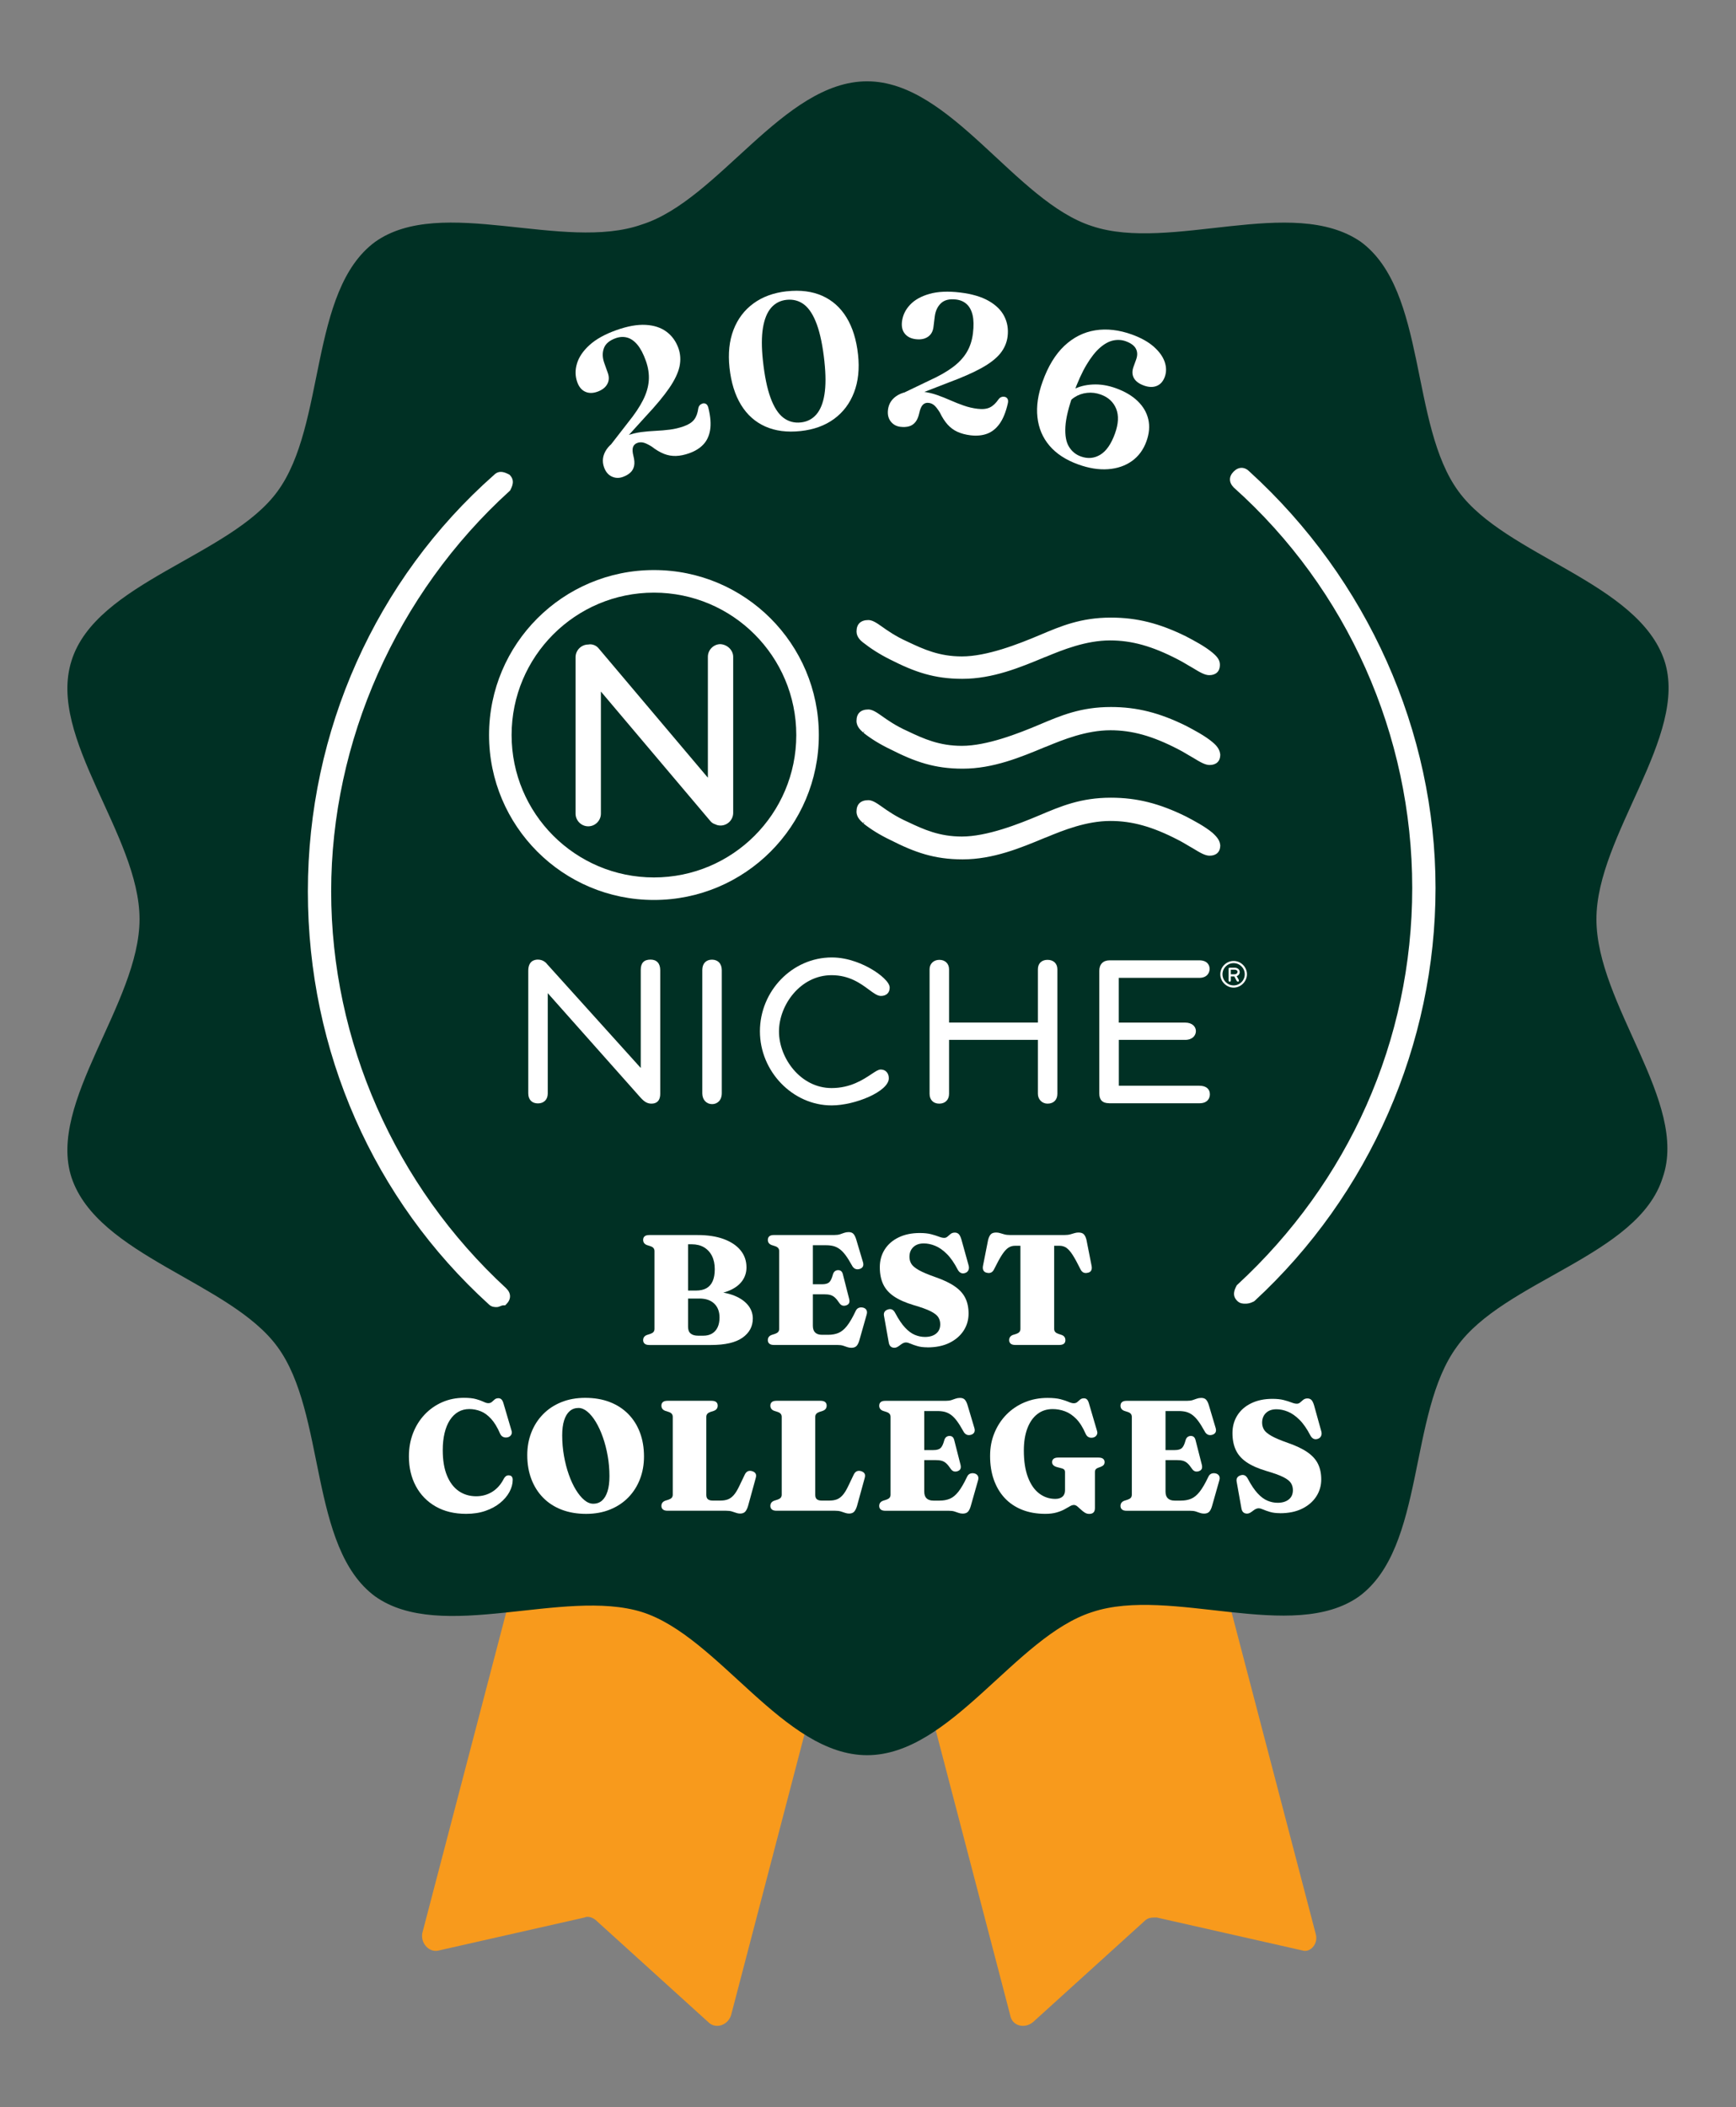 <?xml version="1.0" encoding="UTF-8"?><svg id="_x32_022" xmlns="http://www.w3.org/2000/svg" viewBox="0 0 572 694"><rect x="0" y="0" width="572" height="694" fill="#808080" stroke="none"/><defs><style>.cls-1{fill:#003024;}.cls-2{fill:#fff;}.cls-3{fill:#f89a1c;}</style></defs><g id="Ribbons_orange"><path class="cls-3" d="M433.46,636.71l-77.03-294.34c-.57-2.3-2.87-4.02-5.17-3.45l-64.96,16.67-64.96-16.67c-2.3-.57-4.6.57-5.17,3.45l-77.03,294.34c-.57,3.45,2.3,6.32,5.17,5.75l48.29-10.92c1.15-.57,2.87,0,4.02,1.15l36.79,33.34c2.3,2.3,6.32,1.15,7.47-2.3l45.99-175.91,45.99,175.91c.57,3.45,4.6,4.6,7.47,2.3l36.79-33.34c1.15-1.15,2.3-1.15,4.02-1.15l48.29,10.92c2.3.57,5.17-2.3,4.02-5.75Z"/></g><g id="Green_Shape_Sm"><path class="cls-1" d="M526.01,302.71c0-27.59,30.47-60.36,22.42-85.08-8.62-25.87-52.31-34.49-67.84-55.76-16.1-21.85-10.35-66.11-32.19-82.21-22.42-15.52-62.66,3.45-88.53-5.17-25.29-8.05-46.56-47.71-74.16-47.71s-48.86,39.09-74.16,47.14c-25.87,9.2-66.11-9.77-87.96,5.75-21.85,16.1-16.1,60.36-32.19,82.21-15.52,21.27-59.79,29.89-67.84,55.76-8.05,25.29,22.42,57.49,22.42,85.08s-30.47,60.36-22.42,85.08c8.62,25.87,52.31,34.49,67.84,55.76,16.1,21.85,10.35,66.11,32.19,82.21,21.85,15.52,62.09-2.87,87.96,5.17,25.29,8.05,46.56,47.14,74.16,47.14s48.86-39.09,74.16-47.14c25.87-8.62,66.11,10.35,87.96-5.17,21.85-16.1,16.1-60.36,32.19-82.21,15.52-21.85,59.79-29.89,67.84-55.76,8.62-24.72-21.85-56.91-21.85-85.08Z"/></g><path class="cls-2" d="M248.04,434.31c0,2.57-1.13,4.66-3.38,6.26-2.26,1.6-5.71,2.41-10.36,2.41h-20.35c-.7,0-1.21-.14-1.54-.43-.33-.28-.5-.67-.5-1.15,0-.84.43-1.42,1.28-1.73l1.12-.36c.45-.16.79-.36,1.01-.62s.33-.6.33-1.04v-25.58c0-.41-.11-.75-.33-1.01s-.55-.47-1.01-.62l-1.12-.36c-.85-.31-1.28-.89-1.28-1.73,0-.5.17-.89.5-1.17.33-.28.84-.41,1.54-.41h15.91c3.36,0,6.24.45,8.65,1.34,2.4.9,4.25,2.14,5.53,3.73s1.92,3.45,1.92,5.59c0,1.74-.52,3.29-1.55,4.63-1.04,1.35-2.55,2.4-4.53,3.17-1.99.77-4.4,1.15-7.24,1.15l1.25-1.01c2.82,0,5.29.38,7.42,1.12,2.12.75,3.78,1.8,4.96,3.14,1.18,1.35,1.78,2.91,1.78,4.68ZM230.45,427.69h-6.74v-2.64h5.64c1.36,0,2.5-.25,3.41-.76s1.6-1.29,2.06-2.33c.46-1.04.69-2.35.69-3.92,0-1.69-.3-3.15-.91-4.37s-1.48-2.17-2.61-2.85c-1.13-.67-2.5-1.01-4.1-1.01h-1.18v27.19c0,1,.29,1.74.86,2.21s1.39.71,2.46.71h1.72c1.11,0,2.07-.24,2.87-.71.8-.47,1.41-1.16,1.83-2.06.42-.9.63-1.97.63-3.21,0-1.95-.58-3.48-1.74-4.59s-2.79-1.67-4.9-1.67Z"/><path class="cls-2" d="M253,408.34c0-.5.17-.89.5-1.17.33-.28.84-.41,1.54-.41h19.86c.75,0,1.37-.08,1.85-.23.49-.16.95-.31,1.38-.48.44-.16.93-.25,1.49-.25.7,0,1.23.2,1.59.59s.68,1.04.94,1.94l2.19,7.35c.17.55.17,1.02,0,1.4-.17.38-.51.66-.99.83-.57.19-1.09.19-1.54-.01-.45-.2-.82-.57-1.1-1.13-.75-1.36-1.45-2.48-2.09-3.35-.65-.87-1.3-1.55-1.96-2.03-.66-.48-1.35-.81-2.08-1-.72-.18-1.54-.27-2.44-.27h-4.31v26.52c0,1,.26,1.75.77,2.24.51.49,1.26.74,2.23.74h2.06c1.27,0,2.39-.2,3.37-.61.98-.41,1.91-1.17,2.8-2.29.89-1.12,1.85-2.76,2.87-4.92.23-.5.54-.84.94-1.02.4-.18.85-.23,1.36-.14.56.1.96.36,1.22.76.25.41.29.91.12,1.51l-2.4,8.46c-.24.86-.55,1.5-.93,1.91-.38.41-.95.62-1.71.62-.51,0-.96-.08-1.37-.23-.41-.16-.87-.31-1.37-.47-.51-.16-1.13-.23-1.88-.23h-20.88c-.7,0-1.21-.14-1.54-.43-.33-.28-.5-.67-.5-1.15,0-.84.43-1.42,1.28-1.73l1.12-.36c.45-.16.79-.36,1.01-.62s.33-.6.33-1.01v-25.61c0-.41-.11-.75-.33-1.01s-.55-.47-1.01-.62l-1.12-.36c-.85-.31-1.28-.89-1.28-1.73ZM263.69,422.98h7.19c1.08,0,1.85-.22,2.33-.65.47-.43.87-1.26,1.2-2.48.14-.53.36-.92.67-1.16s.66-.36,1.06-.36c.84-.02,1.37.45,1.59,1.4l2.06,8.07c.14.59.13,1.05-.03,1.38-.16.34-.46.58-.91.74-.45.16-.87.18-1.25.07-.38-.11-.71-.37-.99-.76-.54-.81-1.04-1.43-1.49-1.85-.45-.42-.96-.71-1.52-.87-.56-.16-1.27-.23-2.14-.23h-7.76v-3.29Z"/><path class="cls-2" d="M305.57,443.75c-1.27,0-2.36-.13-3.28-.4-.91-.27-1.67-.53-2.27-.8s-1.09-.4-1.48-.4-.73.09-1.05.26c-.31.17-.62.38-.91.61-.3.23-.6.44-.9.61-.3.17-.64.26-1.01.26-.49,0-.89-.14-1.21-.43-.32-.28-.54-.75-.64-1.41l-1.57-8.79c-.07-.47,0-.87.21-1.2.21-.34.56-.59,1.05-.76.54-.19,1.01-.18,1.42.01s.76.59,1.06,1.18c1.08,2.04,2.15,3.62,3.21,4.76,1.06,1.14,2.14,1.94,3.23,2.39,1.09.46,2.2.69,3.33.69,1.53,0,2.76-.36,3.67-1.09.91-.72,1.37-1.75,1.37-3.08,0-.86-.21-1.63-.64-2.32-.43-.68-1.27-1.34-2.52-1.97-1.25-.63-3.13-1.31-5.62-2.03-2.7-.81-4.86-1.77-6.49-2.88-1.63-1.11-2.81-2.45-3.54-4.02-.73-1.57-1.1-3.43-1.1-5.59s.54-4.13,1.62-5.83c1.08-1.7,2.61-3.03,4.59-3.98,1.98-.96,4.3-1.44,6.96-1.44,1.46,0,2.7.13,3.71.39s1.86.53,2.56.8c.7.28,1.29.41,1.78.41.42,0,.78-.14,1.1-.43.31-.28.65-.57,1.02-.87.37-.29.83-.44,1.38-.44.5,0,.93.16,1.27.48.34.32.64.92.9,1.8l2.38,8.56c.16.59.13,1.1-.08,1.55-.21.45-.57.76-1.1.93-.52.17-.99.16-1.4-.05-.41-.21-.74-.56-1.01-1.06-1.13-2.19-2.33-3.92-3.59-5.17-1.26-1.26-2.54-2.15-3.83-2.68-1.29-.53-2.54-.79-3.76-.79-1.48,0-2.64.41-3.48,1.23-.84.82-1.25,1.88-1.25,3.2,0,.81.2,1.56.6,2.25.4.69,1.22,1.38,2.44,2.08s3.05,1.47,5.47,2.32c2.68.93,4.82,1.95,6.43,3.07,1.6,1.11,2.76,2.39,3.47,3.84.71,1.45,1.07,3.15,1.07,5.1,0,2.07-.54,3.95-1.63,5.63-1.09,1.68-2.64,3.02-4.66,4.02s-4.45,1.5-7.29,1.5Z"/><path class="cls-2" d="M332.85,406.76h17.9c.75,0,1.38-.07,1.91-.22.52-.15.99-.28,1.41-.41.42-.13.84-.19,1.28-.19.77,0,1.34.18,1.72.54.38.36.69.98.91,1.86l1.7,8.61c.12.62.07,1.13-.16,1.53-.23.4-.62.64-1.18.72-.51.12-.95.09-1.35-.09-.39-.18-.72-.54-.98-1.07-1.01-2.05-1.88-3.63-2.6-4.75-.72-1.11-1.41-1.89-2.06-2.33-.65-.44-1.4-.66-2.23-.66h-1.78v27.37c0,.41.11.75.34,1.01.23.26.56.46.99.62l1.12.36c.84.31,1.25.89,1.25,1.73,0,1.05-.68,1.58-2.04,1.58h-14.45c-.7,0-1.21-.14-1.54-.43-.33-.28-.5-.67-.5-1.15,0-.84.42-1.42,1.25-1.73l1.15-.36c.44-.16.76-.36.98-.62s.33-.6.33-1.01v-27.37h-1.78c-.82,0-1.56.22-2.22.66-.66.44-1.35,1.22-2.08,2.33-.72,1.11-1.59,2.7-2.6,4.75-.26.54-.59.89-.98,1.07-.39.18-.84.21-1.35.09-.54-.09-.92-.33-1.15-.72-.23-.4-.29-.91-.18-1.53l1.7-8.61c.24-.88.55-1.5.93-1.86s.94-.54,1.71-.54c.44,0,.86.06,1.28.19.42.13.89.27,1.41.41.52.15,1.16.22,1.91.22Z"/><path class="cls-2" d="M168.93,487.4c0,1.33-.36,2.65-1.07,3.97-.71,1.32-1.74,2.53-3.07,3.62-1.33,1.09-2.94,1.97-4.83,2.62-1.89.66-4.02.98-6.39.98-3.87,0-7.21-.81-10.02-2.42s-4.99-3.84-6.52-6.69c-1.53-2.85-2.3-6.11-2.3-9.8,0-2.78.46-5.34,1.37-7.68.91-2.34,2.19-4.39,3.84-6.13s3.57-3.09,5.77-4.05c2.2-.96,4.59-1.44,7.15-1.44,1.65,0,3,.14,4.02.43s1.85.58,2.46.88,1.12.45,1.54.45c.49,0,.88-.14,1.19-.41.3-.28.61-.55.93-.82s.72-.4,1.23-.4c.38,0,.71.13.98.38s.49.68.67,1.28l2.69,9.13c.14.5.08.94-.18,1.33-.26.39-.64.64-1.12.76-.54.12-1.03.08-1.48-.12-.44-.2-.79-.57-1.03-1.12-.89-2.07-1.88-3.69-2.97-4.88-1.09-1.18-2.23-2.01-3.44-2.48s-2.45-.71-3.74-.71-2.55.31-3.62.93-1.99,1.52-2.76,2.7c-.77,1.18-1.35,2.61-1.75,4.28s-.6,3.54-.6,5.61c0,3.36.47,6.17,1.41,8.43.94,2.26,2.24,3.95,3.89,5.08s3.56,1.69,5.72,1.69c1.95,0,3.71-.49,5.28-1.46,1.57-.97,2.83-2.39,3.79-4.26.28-.5.57-.83.89-1s.66-.21,1.05-.14c.37.07.63.22.78.47s.24.56.24.96Z"/><path class="cls-2" d="M192.84,460.39c3,0,5.69.46,8.07,1.38,2.39.92,4.42,2.24,6.1,3.95,1.68,1.71,2.97,3.74,3.85,6.11.89,2.36,1.33,4.99,1.33,7.89,0,2.66-.44,5.13-1.32,7.42-.88,2.29-2.15,4.3-3.81,6.01-1.66,1.72-3.67,3.05-6.02,4.01-2.35.96-5,1.44-7.94,1.44s-5.66-.46-8.05-1.38c-2.39-.92-4.42-2.24-6.1-3.95s-2.97-3.75-3.87-6.12c-.9-2.37-1.35-5.01-1.35-7.9,0-2.66.44-5.13,1.33-7.41.89-2.29,2.16-4.29,3.83-6,1.66-1.72,3.67-3.05,6.02-4.01s4.99-1.44,7.92-1.44ZM200.81,486.21c0-2.31-.2-4.56-.59-6.75-.39-2.19-.92-4.23-1.59-6.13-.67-1.9-1.44-3.57-2.31-5.01-.87-1.44-1.79-2.56-2.77-3.38-.98-.81-1.96-1.22-2.95-1.22-1.13,0-2.1.35-2.9,1.05-.8.7-1.41,1.72-1.83,3.05-.42,1.34-.63,2.98-.63,4.93,0,2.31.2,4.57.59,6.77.39,2.2.92,4.25,1.59,6.14.67,1.9,1.44,3.56,2.31,4.99s1.79,2.56,2.77,3.38c.98.82,1.96,1.23,2.95,1.23,1.17,0,2.14-.35,2.93-1.05.78-.7,1.38-1.72,1.8-3.05.42-1.34.63-2.99.63-4.95Z"/><path class="cls-2" d="M235.17,464.68l-1.12.36c-.44.16-.77.36-.99.62-.23.26-.34.59-.34,1.01v25.66c0,.69.18,1.18.54,1.46.36.29.88.43,1.55.43h2.59c.92,0,1.73-.13,2.43-.39.7-.26,1.35-.74,1.96-1.44.61-.7,1.23-1.72,1.86-3.07l1.75-3.65c.26-.55.6-.92,1.01-1.1.41-.18.88-.19,1.4-.04.54.16.92.41,1.14.78.22.36.24.84.07,1.45l-2.53,9.21c-.26.86-.58,1.5-.95,1.91-.38.41-.94.62-1.69.62-.44,0-.86-.08-1.28-.23s-.89-.31-1.42-.47c-.53-.16-1.17-.23-1.92-.23h-19.26c-.7,0-1.21-.14-1.54-.43-.33-.28-.5-.67-.5-1.15,0-.84.43-1.42,1.28-1.73l1.12-.36c.45-.16.79-.36,1.01-.62s.33-.6.33-1.01v-25.61c0-.41-.11-.75-.33-1.01s-.55-.47-1.01-.62l-1.12-.36c-.85-.31-1.28-.89-1.28-1.73,0-.5.17-.89.5-1.17.33-.28.84-.41,1.54-.41h14.47c.7,0,1.21.14,1.54.41.33.28.5.67.5,1.17,0,.84-.43,1.42-1.28,1.73Z"/><path class="cls-2" d="M271.07,464.68l-1.12.36c-.44.16-.77.36-.99.62-.23.26-.34.59-.34,1.01v25.66c0,.69.18,1.18.54,1.46.36.29.88.43,1.55.43h2.59c.92,0,1.73-.13,2.43-.39.7-.26,1.35-.74,1.96-1.44.61-.7,1.23-1.72,1.86-3.07l1.75-3.65c.26-.55.6-.92,1.01-1.1.41-.18.88-.19,1.4-.04.54.16.92.41,1.14.78.22.36.24.84.07,1.45l-2.53,9.21c-.26.86-.58,1.5-.95,1.91-.38.41-.94.62-1.69.62-.44,0-.86-.08-1.28-.23s-.89-.31-1.42-.47c-.53-.16-1.17-.23-1.92-.23h-19.26c-.7,0-1.21-.14-1.54-.43-.33-.28-.5-.67-.5-1.15,0-.84.43-1.42,1.28-1.73l1.12-.36c.45-.16.79-.36,1.01-.62s.33-.6.33-1.01v-25.61c0-.41-.11-.75-.33-1.01s-.55-.47-1.01-.62l-1.12-.36c-.85-.31-1.28-.89-1.28-1.73,0-.5.17-.89.5-1.17.33-.28.84-.41,1.54-.41h14.47c.7,0,1.21.14,1.54.41.33.28.5.67.5,1.17,0,.84-.43,1.42-1.28,1.73Z"/><path class="cls-2" d="M289.7,462.95c0-.5.17-.89.5-1.17.33-.28.84-.41,1.54-.41h19.86c.75,0,1.37-.08,1.85-.23.49-.16.95-.31,1.38-.48.44-.16.93-.25,1.49-.25.7,0,1.23.2,1.59.59s.68,1.04.94,1.94l2.19,7.35c.17.55.17,1.02,0,1.4-.17.38-.51.66-.99.83-.57.19-1.09.19-1.54-.01-.45-.2-.82-.57-1.1-1.13-.75-1.36-1.45-2.48-2.09-3.35-.65-.87-1.3-1.55-1.96-2.03-.66-.48-1.35-.81-2.08-1-.72-.18-1.54-.27-2.44-.27h-4.31v26.52c0,1,.26,1.75.77,2.24.51.49,1.26.74,2.23.74h2.06c1.27,0,2.39-.2,3.37-.61.98-.41,1.91-1.17,2.8-2.29.89-1.12,1.85-2.76,2.87-4.92.23-.5.54-.84.94-1.02.4-.18.85-.23,1.36-.14.56.1.96.36,1.22.76.25.41.29.91.12,1.51l-2.4,8.46c-.24.86-.55,1.5-.93,1.91-.38.41-.95.62-1.71.62-.51,0-.96-.08-1.37-.23-.41-.16-.87-.31-1.37-.47-.51-.16-1.13-.23-1.88-.23h-20.88c-.7,0-1.21-.14-1.54-.43-.33-.28-.5-.67-.5-1.15,0-.84.43-1.42,1.28-1.73l1.12-.36c.45-.16.79-.36,1.01-.62s.33-.6.33-1.01v-25.61c0-.41-.11-.75-.33-1.01s-.55-.47-1.01-.62l-1.12-.36c-.85-.31-1.28-.89-1.28-1.73ZM300.38,477.59h7.19c1.08,0,1.85-.22,2.33-.65.47-.43.87-1.26,1.2-2.48.14-.53.36-.92.67-1.16s.66-.36,1.06-.36c.84-.02,1.37.45,1.59,1.4l2.06,8.07c.14.59.13,1.05-.03,1.38-.16.34-.46.58-.91.74-.45.16-.87.18-1.25.07-.38-.11-.71-.37-.99-.76-.54-.81-1.04-1.43-1.49-1.85-.45-.42-.96-.71-1.52-.87-.56-.16-1.27-.23-2.14-.23h-7.76v-3.29Z"/><path class="cls-2" d="M360.77,496.69c0,.66-.16,1.14-.47,1.45s-.78.47-1.41.47c-.54,0-1.04-.15-1.49-.44-.45-.29-.88-.63-1.29-1.02-.41-.39-.8-.73-1.16-1.03-.37-.3-.73-.45-1.1-.45-.42,0-.88.15-1.37.45-.5.3-1.1.64-1.8,1.02-.71.38-1.57.72-2.59,1.01s-2.24.44-3.67.44c-2.86,0-5.41-.45-7.66-1.35s-4.15-2.18-5.71-3.85-2.75-3.68-3.58-6.01-1.24-4.95-1.24-7.83.48-5.3,1.44-7.63c.96-2.33,2.29-4.35,4-6.08,1.71-1.72,3.71-3.06,6.01-4.01s4.79-1.42,7.47-1.42c1.78,0,3.22.15,4.32.44,1.11.29,1.99.59,2.65.88.66.29,1.22.44,1.67.44.49,0,.88-.14,1.19-.41.3-.28.62-.55.94-.82s.74-.4,1.24-.4c.4,0,.73.13.99.38s.48.68.65,1.28l2.69,9.18c.14.5.08.94-.18,1.33s-.64.64-1.12.76c-.54.12-1.03.08-1.46-.12-.44-.2-.77-.57-1.02-1.12-.92-2.12-1.96-3.77-3.12-4.94-1.16-1.17-2.4-2-3.71-2.48-1.32-.48-2.66-.72-4.04-.72-1.95,0-3.64.55-5.06,1.66-1.42,1.1-2.51,2.68-3.28,4.72-.77,2.04-1.15,4.46-1.15,7.26,0,3.5.45,6.44,1.35,8.81.9,2.37,2.13,4.15,3.7,5.34,1.57,1.19,3.34,1.79,5.33,1.79.54,0,1.01-.07,1.41-.21.4-.14.73-.33.99-.57.26-.24.46-.53.59-.88.13-.34.2-.73.2-1.16v-5.98c0-.36-.09-.64-.27-.84-.18-.2-.55-.37-1.11-.5l-1.28-.34c-.51-.14-.9-.34-1.18-.61-.28-.27-.42-.61-.42-1.02,0-.47.17-.83.5-1.1s.84-.4,1.54-.4h13.19c.71,0,1.24.13,1.57.4.33.27.5.62.5,1.07,0,.4-.1.72-.31.96-.21.24-.53.45-.97.62l-.71.26c-.38.12-.68.29-.89.52-.21.22-.31.55-.31.98v11.85Z"/><path class="cls-2" d="M369.2,462.95c0-.5.17-.89.5-1.17.33-.28.84-.41,1.54-.41h19.86c.75,0,1.37-.08,1.85-.23.49-.16.95-.31,1.38-.48.44-.16.93-.25,1.49-.25.7,0,1.23.2,1.59.59s.68,1.04.94,1.94l2.19,7.35c.17.55.17,1.02,0,1.4-.17.38-.51.66-.99.83-.57.19-1.09.19-1.54-.01-.45-.2-.82-.57-1.1-1.13-.75-1.36-1.45-2.48-2.09-3.35-.65-.87-1.3-1.55-1.96-2.03-.66-.48-1.35-.81-2.08-1-.72-.18-1.54-.27-2.44-.27h-4.31v26.52c0,1,.26,1.75.77,2.24.51.49,1.26.74,2.23.74h2.06c1.27,0,2.39-.2,3.37-.61.98-.41,1.91-1.17,2.8-2.29.89-1.12,1.85-2.76,2.87-4.92.23-.5.54-.84.94-1.02.4-.18.85-.23,1.36-.14.56.1.96.36,1.22.76.25.41.29.91.12,1.51l-2.4,8.46c-.24.86-.55,1.5-.93,1.91-.38.41-.95.62-1.71.62-.51,0-.96-.08-1.37-.23-.41-.16-.87-.31-1.37-.47-.51-.16-1.13-.23-1.88-.23h-20.88c-.7,0-1.21-.14-1.54-.43-.33-.28-.5-.67-.5-1.15,0-.84.43-1.42,1.28-1.73l1.12-.36c.45-.16.79-.36,1.01-.62s.33-.6.33-1.01v-25.61c0-.41-.11-.75-.33-1.01s-.55-.47-1.01-.62l-1.12-.36c-.85-.31-1.28-.89-1.28-1.73ZM379.89,477.59h7.19c1.08,0,1.85-.22,2.33-.65.47-.43.87-1.26,1.2-2.48.14-.53.36-.92.67-1.16s.66-.36,1.06-.36c.84-.02,1.37.45,1.59,1.4l2.06,8.07c.14.59.13,1.05-.03,1.38-.16.34-.46.58-.91.74-.45.16-.87.18-1.25.07-.38-.11-.71-.37-.99-.76-.54-.81-1.04-1.43-1.49-1.85-.45-.42-.96-.71-1.52-.87-.56-.16-1.27-.23-2.14-.23h-7.76v-3.29Z"/><path class="cls-2" d="M421.77,498.37c-1.27,0-2.36-.13-3.28-.4-.91-.27-1.67-.53-2.27-.8s-1.09-.4-1.48-.4-.73.09-1.05.26c-.31.17-.62.38-.91.61-.3.23-.6.44-.9.61-.3.17-.64.26-1.01.26-.49,0-.89-.14-1.21-.43-.32-.28-.54-.75-.64-1.41l-1.57-8.79c-.07-.47,0-.87.21-1.2.21-.34.56-.59,1.05-.76.54-.19,1.01-.18,1.42.01s.76.59,1.06,1.18c1.08,2.04,2.15,3.62,3.21,4.76,1.06,1.14,2.14,1.94,3.23,2.39,1.09.46,2.2.69,3.33.69,1.53,0,2.76-.36,3.67-1.09.91-.72,1.37-1.75,1.37-3.08,0-.86-.21-1.63-.64-2.32-.43-.68-1.27-1.34-2.52-1.97-1.25-.63-3.13-1.31-5.62-2.03-2.7-.81-4.86-1.77-6.49-2.88-1.63-1.11-2.81-2.45-3.54-4.02-.73-1.57-1.1-3.43-1.1-5.59s.54-4.13,1.62-5.83c1.08-1.7,2.61-3.03,4.59-3.98,1.98-.96,4.3-1.44,6.96-1.44,1.46,0,2.7.13,3.71.39s1.86.53,2.56.8c.7.28,1.29.41,1.78.41.42,0,.78-.14,1.1-.43.31-.28.65-.57,1.02-.87.37-.29.83-.44,1.38-.44.5,0,.93.16,1.27.48.34.32.64.92.9,1.8l2.38,8.56c.16.59.13,1.1-.08,1.55-.21.45-.57.76-1.1.93-.52.17-.99.16-1.4-.05-.41-.21-.74-.56-1.01-1.06-1.13-2.19-2.33-3.92-3.59-5.17-1.26-1.26-2.54-2.15-3.83-2.68-1.29-.53-2.54-.79-3.76-.79-1.48,0-2.64.41-3.48,1.23-.84.82-1.25,1.88-1.25,3.2,0,.81.2,1.56.6,2.25.4.69,1.22,1.38,2.44,2.08s3.05,1.47,5.47,2.32c2.68.93,4.82,1.95,6.43,3.07,1.6,1.11,2.76,2.39,3.47,3.84.71,1.45,1.07,3.15,1.07,5.1,0,2.07-.54,3.95-1.63,5.63-1.09,1.68-2.64,3.02-4.66,4.02s-4.45,1.5-7.29,1.5Z"/><path class="cls-2" d="M202.82,148.06l-2.25-.71,6.45-8.31c2.09-2.58,3.7-4.99,4.83-7.21,1.13-2.23,1.77-4.39,1.92-6.49s-.17-4.27-.96-6.49c-.81-2.28-1.74-4.05-2.77-5.29-1.03-1.24-2.16-2.03-3.37-2.37-1.21-.34-2.48-.27-3.79.19-2.07.74-3.38,1.85-3.91,3.33-.54,1.48-.49,3.1.14,4.87l1.16,3.25c.49,1.37.42,2.61-.2,3.71-.62,1.11-1.7,1.93-3.24,2.48-1.49.53-2.83.53-4.01-.01-1.18-.54-2.06-1.59-2.62-3.16-.69-1.95-.73-3.98-.09-6.11.63-2.13,2.01-4.16,4.13-6.09,2.12-1.93,5.06-3.57,8.83-4.91,3.67-1.31,6.89-1.89,9.66-1.74,2.77.15,5.05.9,6.87,2.25,1.81,1.35,3.12,3.15,3.93,5.41.69,1.95.81,3.97.36,6.07-.46,2.1-1.58,4.46-3.38,7.08-1.8,2.62-4.35,5.7-7.66,9.23l-10,11.02ZM199.03,153.91c-.72-2.02-.45-3.99.82-5.88,1.27-1.9,3.53-3.42,6.78-4.59,1.58-.56,3.16-.94,4.73-1.14,1.58-.19,3.14-.33,4.7-.4,1.56-.07,3.11-.21,4.66-.4,1.55-.2,3.08-.56,4.6-1.1,1.58-.56,2.72-1.3,3.41-2.21.69-.91,1.14-2.13,1.35-3.65.08-.48.25-.84.51-1.1s.57-.44.93-.55c.44-.11.83-.04,1.18.2s.6.72.75,1.43c.67,2.78.84,5.14.53,7.08-.31,1.94-1.05,3.53-2.21,4.77-1.16,1.24-2.71,2.21-4.65,2.9-1.54.55-2.99.85-4.35.9-1.36.05-2.69-.18-3.99-.69-1.3-.51-2.66-1.32-4.08-2.42-1.16-.71-2.07-1.14-2.74-1.29-.67-.15-1.32-.12-1.94.1-.76.27-1.24.75-1.46,1.44-.22.69-.16,1.69.18,2.98.31,1.23.38,2.29.19,3.17-.19.88-.6,1.62-1.25,2.21-.64.59-1.48,1.06-2.5,1.43-1.25.44-2.45.39-3.61-.15-1.16-.55-2-1.56-2.53-3.02Z"/><path class="cls-2" d="M259.28,95.94c4.47-.48,8.35.02,11.67,1.5,3.31,1.48,5.97,3.85,7.97,7.12,2,3.27,3.27,7.35,3.8,12.23.51,4.69.07,8.85-1.32,12.46-1.38,3.61-3.57,6.52-6.57,8.72-3,2.2-6.67,3.53-11.02,4-4.44.48-8.33-.02-11.65-1.5-3.32-1.48-5.99-3.85-7.99-7.12-2-3.27-3.27-7.35-3.8-12.23-.51-4.72-.07-8.88,1.31-12.48s3.58-6.51,6.59-8.71c3.01-2.2,6.68-3.53,11-4ZM271.66,119.19c-.55-5.11-1.38-9.21-2.5-12.29-1.12-3.08-2.51-5.27-4.17-6.56-1.66-1.29-3.6-1.82-5.81-1.59-2.07.22-3.76,1.09-5.09,2.61-1.32,1.52-2.22,3.72-2.7,6.6s-.48,6.47-.02,10.77c.55,5.11,1.39,9.21,2.52,12.29,1.13,3.08,2.53,5.26,4.2,6.54,1.67,1.28,3.6,1.81,5.79,1.57,2.07-.22,3.76-1.09,5.09-2.61,1.32-1.52,2.22-3.72,2.68-6.6.46-2.88.46-6.46,0-10.73Z"/><path class="cls-2" d="M292.58,134.97c.26-2.13,1.38-3.77,3.36-4.89,1.98-1.13,4.69-1.48,8.11-1.07,1.67.2,3.25.57,4.74,1.1,1.5.53,2.96,1.11,4.38,1.74,1.42.63,2.87,1.2,4.35,1.72,1.47.52,3.01.88,4.6,1.07,1.67.2,3.01.05,4.04-.45,1.03-.5,1.97-1.39,2.84-2.66.29-.39.6-.64.95-.76.35-.12.71-.14,1.08-.08.44.1.76.33.97.71.2.38.22.91.04,1.61-.65,2.79-1.55,4.98-2.69,6.57-1.15,1.59-2.52,2.68-4.11,3.27s-3.42.76-5.46.52c-1.62-.2-3.05-.58-4.29-1.14s-2.33-1.37-3.26-2.4c-.93-1.04-1.79-2.37-2.57-3.99-.72-1.15-1.34-1.94-1.87-2.38s-1.12-.69-1.78-.77c-.8-.1-1.45.12-1.95.64-.5.52-.9,1.44-1.17,2.74-.27,1.24-.69,2.22-1.25,2.92-.56.71-1.26,1.18-2.1,1.42-.84.24-1.8.29-2.88.16-1.31-.16-2.37-.74-3.16-1.75-.79-1.01-1.1-2.29-.91-3.84ZM298.59,131.43l-1.69-1.64,9.48-4.55c3.02-1.37,5.54-2.8,7.54-4.29,2-1.49,3.54-3.14,4.62-4.95s1.76-3.89,2.04-6.23c.29-2.41.25-4.4-.11-5.97-.37-1.57-1.02-2.78-1.95-3.63-.93-.85-2.09-1.35-3.48-1.52-2.18-.27-3.85.14-4.99,1.22-1.14,1.08-1.83,2.55-2.06,4.42l-.42,3.42c-.18,1.44-.79,2.52-1.84,3.23-1.05.71-2.39.97-4.01.77-1.57-.19-2.77-.79-3.59-1.81-.82-1.01-1.13-2.34-.93-4,.25-2.05,1.13-3.89,2.65-5.51,1.52-1.62,3.66-2.82,6.42-3.6,2.76-.78,6.13-.93,10.09-.45,3.87.47,7.01,1.39,9.42,2.77,2.41,1.38,4.12,3.07,5.13,5.08,1.02,2.01,1.38,4.21,1.09,6.6-.25,2.05-1.05,3.91-2.39,5.59-1.35,1.67-3.41,3.28-6.19,4.82-2.78,1.54-6.44,3.15-10.98,4.83l-13.87,5.38Z"/><path class="cls-2" d="M373.02,110.2c2.96,1.07,5.33,2.4,7.12,3.97,1.79,1.58,2.99,3.23,3.6,4.97.6,1.73.62,3.38.06,4.95-.55,1.51-1.43,2.51-2.65,3.01-1.22.5-2.64.46-4.24-.12-1.62-.59-2.73-1.41-3.31-2.48-.58-1.06-.62-2.3-.11-3.71l.85-2.35c.49-1.35.47-2.54-.06-3.57-.53-1.03-1.64-1.86-3.33-2.47-1.31-.48-2.69-.56-4.13-.27-1.44.3-2.9,1.1-4.39,2.39-1.49,1.3-2.97,3.18-4.44,5.64-1.47,2.46-2.9,5.61-4.29,9.46-1.61,4.46-2.5,8.11-2.66,10.94-.16,2.83.23,5.02,1.17,6.56.94,1.54,2.24,2.61,3.91,3.21,2.29.83,4.43.64,6.41-.56,1.98-1.2,3.59-3.51,4.83-6.94,1.18-3.25,1.31-5.99.41-8.21-.91-2.22-2.59-3.78-5.06-4.67-1.49-.54-3-.73-4.53-.56-1.53.16-2.91.65-4.15,1.46-1.24.81-2.18,1.9-2.83,3.28l-1.65-1.47c.75-1.79,2.05-3.21,3.9-4.25,1.85-1.05,4.02-1.64,6.53-1.77,2.5-.14,5.07.27,7.72,1.23,2.96,1.07,5.34,2.48,7.16,4.24,1.82,1.76,2.98,3.76,3.5,6.01.52,2.25.31,4.66-.62,7.24-1,2.77-2.61,4.94-4.8,6.5-2.2,1.56-4.82,2.45-7.85,2.67-3.04.22-6.32-.3-9.86-1.58-4.05-1.47-7.19-3.52-9.44-6.17-2.25-2.65-3.57-5.77-3.96-9.37-.4-3.6.17-7.5,1.7-11.73,1.8-5.04,4.19-8.96,7.16-11.77,2.98-2.8,6.37-4.51,10.19-5.12,3.82-.61,7.87-.14,12.16,1.41Z"/><path class="cls-2" d="M167.81,156.31l-.18-.09c-1.16-.58-3.1-1.55-4.83.18-39,34.41-61.36,84.41-61.36,137.18s21.73,101.57,59.58,135.98c.94.94,1.94.94,2.61.94.49,0,.88-.16,1.23-.31.34-.14.64-.27,1.07-.27h.52l.37-.37c.82-.81,1.23-1.69,1.23-2.61s-.41-1.79-1.27-2.64c-36.64-33.78-57.66-81.43-57.66-130.73s21.43-97.95,58.8-131.87l.17-.16.1-.21c.58-1.16,1.55-3.1-.23-4.89l-.14-.14Z"/><path class="cls-2" d="M411.7,155.31c-1.63-1.63-3.59-1.63-5.22,0-1.63,1.63-1.63,3.58.05,5.27,37.37,33.4,58.79,81.47,58.79,131.86s-21.02,96.95-57.66,130.73l-.17.16-.1.21c-.58,1.16-1.55,3.1.24,4.89.94.94,1.94.94,2.61.94s1.45,0,2.86-.71l.29-.2c37.89-34.97,59.61-84.55,59.61-136.01s-22.36-101.68-61.3-137.13Z"/><path class="cls-2" d="M214.72,363.49c-1.37,0-2.36-.54-3.67-1.99l-30.57-34.4v33.07c0,1.97-1.27,3.24-3.24,3.24s-3.18-1.21-3.18-3.32v-40.36c0-3.2,1.99-3.68,3.18-3.68,1.86,0,2.86,1.26,3.05,1.52l30.83,34.17v-32.3c0-2.28,1.06-3.39,3.24-3.39,2.02,0,3.18,1.26,3.18,3.46v40.73c0,2.83-1.76,3.24-2.81,3.24h0Z"/><path class="cls-2" d="M214.35,316.64c-2.02,0-2.66,1.01-2.66,2.8v33.82l-31.88-35.33s-.86-1.3-2.59-1.3c-1.94,0-2.59,1.3-2.59,3.09v40.36c0,1.87,1.01,2.74,2.59,2.74,1.44,0,2.66-.79,2.66-2.66v-34.61l31.59,35.54c1.3,1.44,2.16,1.8,3.24,1.8,1.22,0,2.23-.58,2.23-2.66v-40.73c0-1.87-.86-2.88-2.59-2.88v.02Z"/><path class="cls-2" d="M234.64,363.64c-1.91,0-3.24-1.46-3.24-3.53v-40.65c0-2.09,1.22-3.39,3.18-3.39s3.24,1.3,3.24,3.46v40.51c0,2.49-1.59,3.61-3.18,3.61h0Z"/><path class="cls-2" d="M234.57,316.64c-1.51,0-2.59.93-2.59,2.8v40.65c0,1.65,1.01,2.95,2.66,2.95,1.44,0,2.59-1.01,2.59-3.02v-40.51c0-2.08-1.22-2.88-2.66-2.88h0Z"/><path class="cls-2" d="M274,364.07c-12.8,0-23.61-11.17-23.61-24.4s10.62-24.33,23.69-24.33c5.63,0,10.56,2.37,12.99,3.79,3.02,1.75,6.08,4.34,6.08,6.15,0,1.69-1.11,2.74-2.89,2.74-1.15,0-2.37-.91-3.92-2.05-2.73-2.02-6.46-4.79-12.34-4.79-10.22,0-17.33,9.78-17.33,18.55s7.12,18.63,17.33,18.63c6.23,0,10.41-2.78,13.18-4.62,1.36-.9,2.25-1.49,3.01-1.49,1.6,0,2.67,1.16,2.67,2.89,0,4.31-11.07,8.93-18.86,8.93h0Z"/><path class="cls-2" d="M290.19,352.84c-1.87,0-6.9,6.12-16.19,6.12-10.15,0-17.92-9.57-17.92-19.21,0-11.59,9.57-19.14,17.92-19.14,9.35,0,13.53,6.84,16.26,6.84,1.51,0,2.3-.86,2.3-2.16,0-2.59-9.28-9.35-18.49-9.35-13.45,0-23.1,11.3-23.1,23.74,0,13.53,11.01,23.82,23.02,23.82,9.28,0,18.27-5.25,18.27-8.34,0-1.44-.86-2.3-2.08-2.3h0Z"/><path class="cls-2" d="M345.16,363.49c-1.81,0-3.18-1.4-3.18-3.24v-17.76h-29.27v17.76c0,1.97-1.27,3.24-3.24,3.24s-3.18-1.27-3.18-3.24v-41.02c0-1.83,1.34-3.1,3.24-3.1s3.18,1.28,3.18,3.1v17.55h29.27v-17.55c0-1.91,1.22-3.1,3.18-3.1s3.24,1.22,3.24,3.1v41.02c0,2-1.25,3.24-3.24,3.24Z"/><path class="cls-2" d="M345.16,316.72c-1.8,0-2.59,1.08-2.59,2.52v18.13h-30.44v-18.13c0-1.44-1.01-2.52-2.59-2.52s-2.66.93-2.66,2.52v41.02c0,1.51.86,2.66,2.59,2.66s2.66-1.08,2.66-2.66v-18.35h30.44v18.35c0,1.44,1.01,2.66,2.59,2.66,1.8,0,2.66-1.08,2.66-2.66v-41.02c0-1.44-.86-2.52-2.66-2.52Z"/><path class="cls-2" d="M365.45,363.35c-2.19,0-3.24-1.06-3.24-3.24v-40.36c0-2.17,1.27-3.46,3.39-3.46h29.57c2.5,0,3.39,1.46,3.39,2.81s-.89,2.96-3.39,2.96h-26.54v14.73h21.8c2.49,0,3.61,1.41,3.61,2.81s-1.11,2.89-3.53,2.89h-21.86v15.1h26.54c2.17,0,3.46,1.05,3.46,2.81,0,1.43-.89,2.96-3.39,2.96h-29.8Z"/><path class="cls-2" d="M395.17,358.16h-27.12v-16.26h22.45c2.08,0,2.95-1.22,2.95-2.3,0-1.22-1.01-2.23-3.02-2.23h-22.38v-15.9h27.12c2.08,0,2.8-1.22,2.8-2.37s-.72-2.23-2.8-2.23h-29.57c-1.8,0-2.8,1.01-2.8,2.88v40.36c0,1.65.58,2.66,2.66,2.66h29.79c2.08,0,2.8-1.15,2.8-2.37,0-1.36-.93-2.23-2.88-2.23h0Z"/><path class="cls-2" d="M406.76,320.88h-1.22v-1.51h1.22c.58,0,1.01.29,1.01.72-.07.43-.36.79-1.01.79ZM408.48,320.16c0-.86-.72-1.44-1.65-1.44h-1.65c-.29,0-.36.14-.36.36v3.81c0,.29.14.43.36.43s.36-.14.36-.43v-1.3h1.15l.72,1.36s.21.36.43.36c.29,0,.36-.14.36-.36s-.14-.43-.14-.43l-.58-1.01c.72-.29,1.01-.86,1.01-1.36h0Z"/><path class="cls-2" d="M406.47,324.55c-2.02,0-3.67-1.65-3.67-3.67s1.65-3.67,3.67-3.67,3.67,1.65,3.67,3.67-1.65,3.67-3.67,3.67ZM406.47,316.5c-2.45,0-4.39,2.02-4.39,4.39s2.02,4.39,4.39,4.39,4.39-2.02,4.39-4.39-1.94-4.39-4.39-4.39Z"/><path class="cls-2" d="M215.47,187.75c-30,0-54.33,24.33-54.33,54.33s24.32,54.33,54.33,54.33,54.33-24.32,54.33-54.33-24.32-54.33-54.33-54.33h0ZM215.47,288.99c-25.9,0-46.9-21-46.9-46.9s21-46.9,46.9-46.9,46.9,21,46.9,46.9-21,46.9-46.9,46.9Z"/><path class="cls-2" d="M399.52,244.43c-2.56-2.15-6.19-4.03-8.74-5.38-8.74-4.3-16.15-6.19-24.75-6.19-9.95,0-16.54,2.83-23.54,5.79-7,2.96-17.36,7-25.56,7-7.4,0-12.51-2.29-17.89-4.85-3.91-1.75-6.59-3.63-8.48-4.98-1.88-1.35-3.23-2.15-4.44-2.15-2.56,0-3.91,1.35-3.91,3.77,0,2.02,1.62,3.23,2.15,3.77l.54-.41-.41.54c2.56,2.02,5.38,3.77,9.01,5.51,7.94,4.03,14.39,6.32,23.68,6.32,10.09,0,19.1-3.77,27.18-7.13l.41-.14c5.51-2.29,13.18-5.38,21.12-5.38,7.13,0,13.86,1.88,22.19,6.19,1.88.94,3.5,2.02,4.98,2.83,2.42,1.48,4.03,2.42,5.51,2.42,2.15,0,3.5-1.21,3.5-3.36-.14-1.62-.94-2.83-2.56-4.17h0Z"/><path class="cls-2" d="M399.52,274.3c-2.56-2.15-6.19-4.03-8.74-5.38-8.74-4.3-16.15-6.19-24.75-6.19-9.95,0-16.54,2.83-23.54,5.79-7,2.96-17.36,7-25.56,7-7.4,0-12.51-2.29-17.89-4.85-3.91-1.75-6.59-3.63-8.48-4.98-1.88-1.35-3.23-2.15-4.44-2.15-2.56,0-3.91,1.35-3.91,3.77,0,2.02,1.62,3.23,2.15,3.77l.54-.41-.41.54c2.56,2.02,5.38,3.77,9.01,5.51,7.94,4.03,14.39,6.32,23.68,6.32,10.09,0,19.1-3.77,27.18-7.13l.41-.14c5.51-2.29,13.18-5.38,21.12-5.38,7.13,0,13.86,1.88,22.19,6.19,1.88.94,3.5,2.02,4.98,2.83,2.42,1.48,4.03,2.42,5.51,2.42,2.15,0,3.5-1.21,3.5-3.36-.14-1.62-.94-2.69-2.56-4.17h0Z"/><path class="cls-2" d="M284.37,211.61l.54-.41-.54.41c2.56,2.02,5.51,3.91,9.01,5.65,7.94,4.03,14.39,6.32,23.68,6.32,10.09,0,19.1-3.77,27.18-7.13l.41-.14c5.51-2.29,13.18-5.38,21.12-5.38,7.13,0,13.86,1.88,22.19,6.19,1.88.94,3.5,2.02,4.98,2.83,2.42,1.48,4.03,2.42,5.51,2.42,2.15,0,3.5-1.21,3.5-3.36,0-1.48-.67-2.56-2.42-4.03-2.56-2.15-6.19-4.03-8.74-5.38-8.74-4.3-16.15-6.19-24.75-6.19-9.95,0-16.54,2.83-23.54,5.79-7,2.96-17.36,7-25.56,7-7.4,0-12.51-2.29-17.89-4.85-3.91-1.75-6.59-3.63-8.48-4.98-1.88-1.35-3.23-2.15-4.44-2.15-2.56,0-3.91,1.35-3.91,3.77,0,1.88,1.48,3.09,2.15,3.63h0Z"/><path class="cls-2" d="M237.41,212.15h0c-2.29,0-4.17,1.88-4.17,4.17v39.82l-35.92-42.51c-.8-1.08-2.29-1.62-3.5-1.35-2.29,0-4.17,1.88-4.17,4.17v51.53c0,2.29,1.88,4.17,4.17,4.17s4.17-1.88,4.17-4.17v-40.22l36.05,42.64c.41.54,1.08.94,1.62,1.08.54.27,1.08.41,1.75.41,2.29,0,4.17-1.88,4.17-4.17v-51.39c0-2.15-1.88-4.03-4.17-4.17h0Z"/></svg>